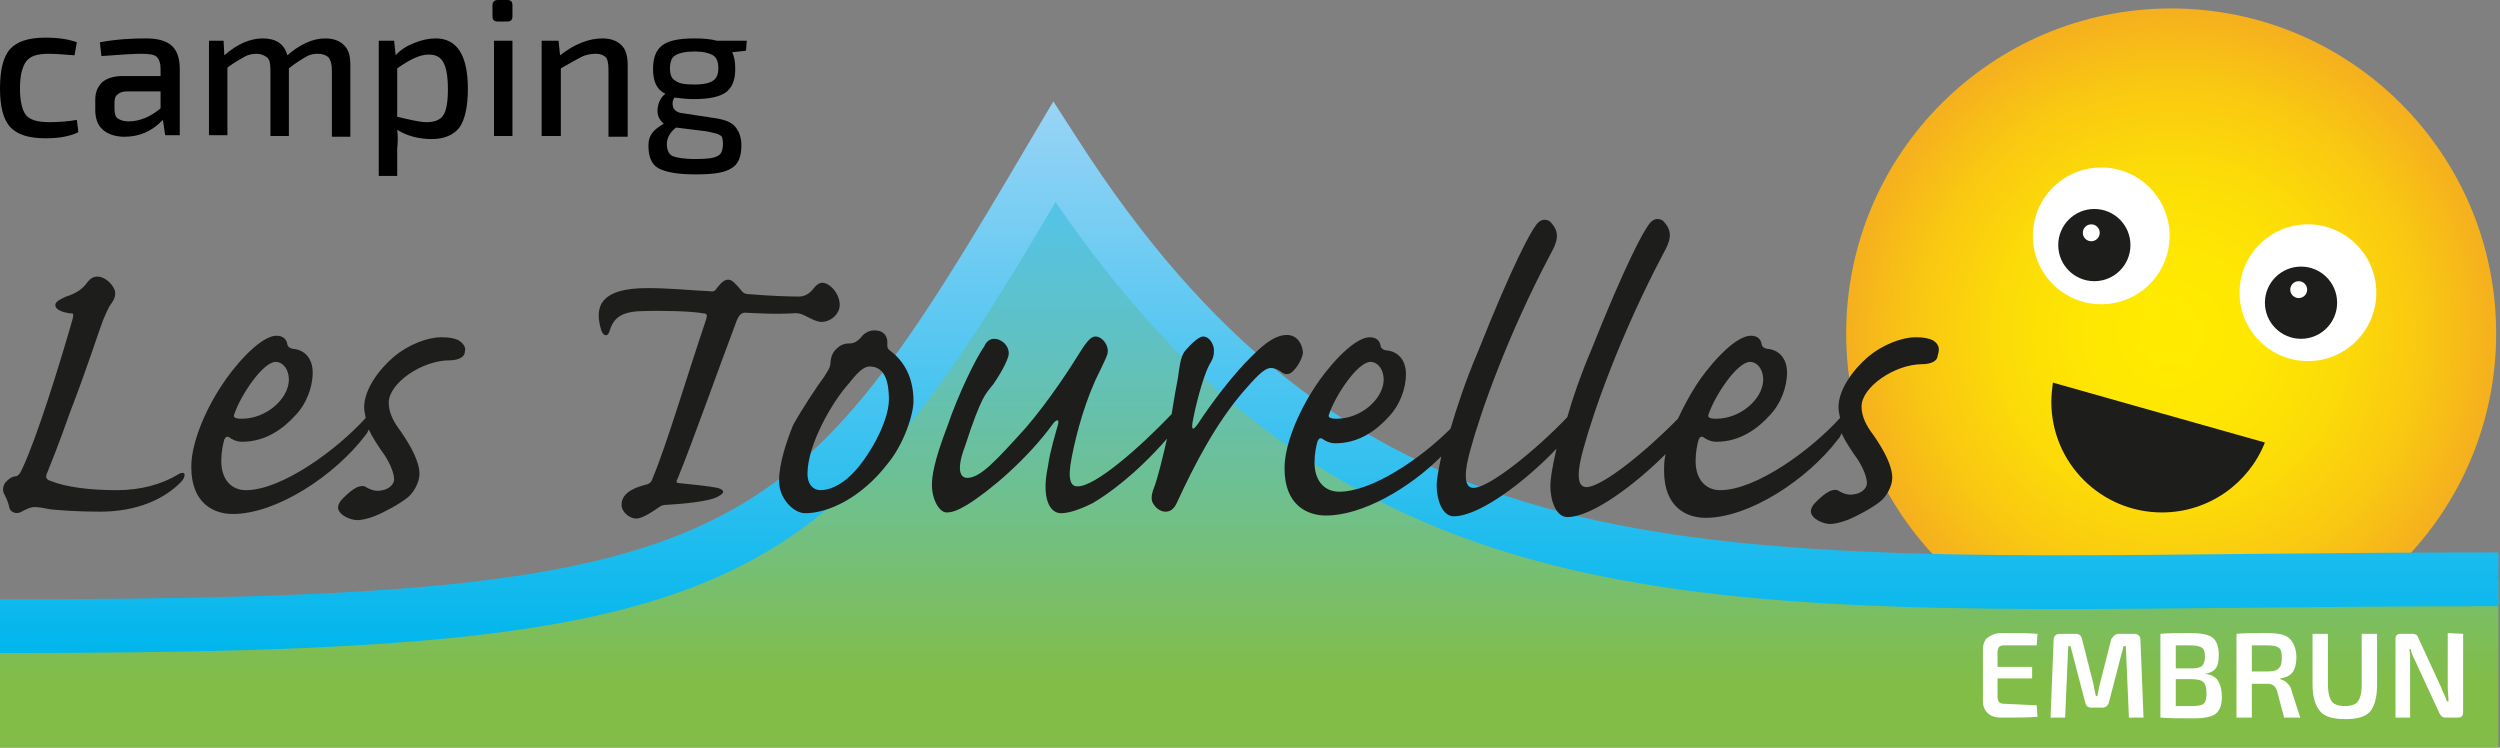 <?xml version="1.0" encoding="utf-8"?>
<!-- Generator: Adobe Illustrator 26.4.0, SVG Export Plug-In . SVG Version: 6.00 Build 0)  -->
<svg version="1.1" xmlns="http://www.w3.org/2000/svg" xmlns:xlink="http://www.w3.org/1999/xlink" x="0px" y="0px"
	 viewBox="0 0 325.4 97.3" style="enable-background:new 0 0 325.4 97.3;" xml:space="preserve">
<rect x="0" y="0" width="325.4" height="97.3" fill="#808080" stroke="none"/>
<style type="text/css">
	.st0{fill:url(#SVGID_1_);}
	.st1{fill:url(#SVGID_00000049911915518785492640000009219195058178115245_);}
	.st2{fill:url(#SVGID_00000150091558173019802780000003723643144220194995_);}
	.st3{fill:#FFFFFF;}
	.st4{fill:#1D1D1B;}
</style>
<g id="Laag_1">
	<g id="Laag_4">
		<radialGradient id="SVGID_1_" cx="282.6" cy="43.432" r="42.252" gradientUnits="userSpaceOnUse">
			<stop  offset="0" style="stop-color:#FFEB00"/>
			<stop  offset="0.264" style="stop-color:#FEE702"/>
			<stop  offset="0.521" style="stop-color:#FCDB08"/>
			<stop  offset="0.774" style="stop-color:#F9C812"/>
			<stop  offset="0.999" style="stop-color:#F5B01E"/>
		</radialGradient>
		<circle class="st0" cx="282.6" cy="43.4" r="42.3"/>
	</g>
	<g id="Laag_2_00000068654391184569546220000011678521350640838027_">
		
			<linearGradient id="SVGID_00000003801802340367986890000012901055130154343594_" gradientUnits="userSpaceOnUse" x1="162.605" y1="97.26" x2="162.605" y2="19.83">
			<stop  offset="0.11" style="stop-color:#82BD48"/>
			<stop  offset="0.428" style="stop-color:#6EC090"/>
			<stop  offset="0.693" style="stop-color:#5FC1C4"/>
			<stop  offset="0.891" style="stop-color:#55C3E5"/>
			<stop  offset="1" style="stop-color:#52C3F1"/>
		</linearGradient>
		<path style="fill:url(#SVGID_00000003801802340367986890000012901055130154343594_);" d="M325.2,97.3H0V81.5
			c98.8,0,105.2-6.9,137.3-61.6c41.4,64.6,89.9,55.5,187.9,55.6V97.3z"/>
	</g>
	<g id="Laag_2_00000104677221971552095470000017716670368320159397_">
		<g>
			
				<linearGradient id="SVGID_00000085939259708129862570000015699913559757307264_" gradientUnits="userSpaceOnUse" x1="162.608" y1="84.96" x2="162.608" y2="13.139">
				<stop  offset="1.198743e-03" style="stop-color:#00B6EC"/>
				<stop  offset="1" style="stop-color:#99D4F5"/>
			</linearGradient>
			<path style="fill:url(#SVGID_00000085939259708129862570000015699913559757307264_);" d="M0,85v-7c47.3,0,74.5-1.5,92.1-10
				c17-8.1,26.1-22.7,42.1-49.9l2.9-4.9l3.1,4.8C157,44.2,175.7,59,200.8,66c24.2,6.8,54,6.5,91.8,6.1c10.3-0.1,21-0.2,32.6-0.2l0,7
				c-11.5,0-22.2,0.1-32.5,0.2c-38.3,0.4-68.6,0.7-93.8-6.4c-25.3-7.1-44.5-21.5-61.5-46.4C106.8,78.2,96.4,85,0,85z"/>
		</g>
	</g>
	<g>
		<path d="M10,15.6l0.2,1.6C9,17.8,7.5,18,5.9,18c-2.2,0-3.7-0.5-4.6-1.5c-0.9-1-1.3-2.7-1.3-5s0.4-4.1,1.3-5.1
			c0.9-1,2.4-1.5,4.6-1.5c1.7,0,3,0.2,4.1,0.6L9.7,7.2C8.4,7.1,7.3,7,6.3,7C4.9,7,3.9,7.3,3.4,8s-0.8,1.8-0.8,3.5s0.3,2.9,0.8,3.5
			c0.5,0.6,1.5,0.9,3,0.9C7.7,15.9,9,15.8,10,15.6z"/>
		<path d="M13.2,7.3l-0.2-1.8C15.2,5.1,17.2,5,19,5c1.5,0,2.6,0.3,3.3,0.9C23,6.5,23.4,7.5,23.4,9v8.6h-1.9l-0.3-2
			c-1.4,1.5-3.1,2.2-5,2.2c-1.1,0-2.1-0.3-2.8-0.9c-0.7-0.6-1-1.5-1-2.6v-1.3c0-1,0.3-1.7,0.9-2.3c0.6-0.5,1.5-0.8,2.6-0.8h5V9
			c0-0.8-0.2-1.3-0.5-1.6S19.4,7,18.4,7C17.5,7,15.7,7.1,13.2,7.3z M14.9,13.4v0.7c0,0.6,0.1,1.1,0.4,1.3s0.7,0.4,1.4,0.4
			c1.5,0,2.9-0.6,4.2-1.7v-2.2h-4.5c-0.5,0-0.9,0.2-1.1,0.4C15,12.5,14.9,12.9,14.9,13.4z"/>
		<path d="M29.1,5.3l0.1,1.9c1.7-1.5,3.4-2.2,5-2.2c1.7,0,2.8,0.7,3.2,2.2c1.6-1.4,3.3-2.2,4.9-2.2c1.1,0,1.9,0.3,2.5,0.9
			c0.6,0.6,0.8,1.4,0.8,2.6v9.3h-2.4V9.1c0-0.7-0.2-1.3-0.4-1.6C42.5,7.2,42,7,41.4,7c-0.6,0-1.1,0.1-1.6,0.4s-1.2,0.7-2.2,1.5v8.8
			h-2.4V9.1c0-0.8-0.1-1.3-0.4-1.6C34.4,7.2,34,7,33.4,7c-0.5,0-1.1,0.1-1.6,0.4s-1.3,0.7-2.2,1.4v8.8h-2.4V5.3H29.1z"/>
		<path d="M51.3,5.3l0.2,1.9c0.6-0.7,1.4-1.2,2.4-1.6c1-0.4,1.9-0.6,2.8-0.6c2.8,0,4.2,2.2,4.2,6.6c0,2.3-0.4,4-1.1,5
			c-0.8,1-2,1.5-3.6,1.5c-1.7,0-3.2-0.4-4.5-1.2c0.1,0.7,0.1,1.5,0,2.5v3.5h-2.4V5.3H51.3z M51.7,8.9v6.3c1.7,0.4,3,0.7,3.8,0.7
			c1.1,0,1.8-0.3,2.2-0.9c0.4-0.6,0.6-1.7,0.6-3.4c0-1.6-0.2-2.8-0.6-3.5c-0.4-0.7-1-1-1.9-1C54.7,7.1,53.4,7.7,51.7,8.9z"/>
		<path d="M64.8,0H66c0.5,0,0.7,0.2,0.7,0.7v1.4c0,0.5-0.2,0.7-0.7,0.7h-1.2c-0.5,0-0.7-0.2-0.7-0.7V0.7C64.1,0.2,64.4,0,64.8,0z
			 M66.7,17.7h-2.4V5.3h2.4V17.7z"/>
		<path d="M72.7,5.3l0.2,1.9c1.9-1.5,3.8-2.2,5.5-2.2c1.1,0,1.9,0.3,2.5,0.9c0.6,0.6,0.8,1.4,0.8,2.6v9.3h-2.5V9.1
			c0-0.8-0.1-1.3-0.3-1.6C78.6,7.2,78.2,7,77.6,7c-0.6,0-1.3,0.1-1.9,0.4S74.2,8.2,73,8.9v8.8h-2.5V5.3H72.7z"/>
		<path d="M97.1,6.6l-1.8,0.2c0.3,0.6,0.4,1.3,0.4,2.2c0,1.4-0.4,2.4-1.2,3c-0.8,0.6-2.2,0.9-4.2,0.9c-0.9,0-1.7-0.1-2.5-0.2
			c-0.3,0.4-0.3,0.8-0.2,1.2s0.5,0.7,1,0.8l4.6,0.7c1.2,0.2,2,0.5,2.5,1.1s0.8,1.4,0.8,2.4c0,1.5-0.4,2.5-1.3,3
			c-0.9,0.6-2.4,0.8-4.7,0.8c-2.3,0-3.9-0.3-4.8-0.8s-1.3-1.5-1.3-3c0-0.7,0.2-1.2,0.5-1.6s0.8-0.8,1.5-1.2c-0.6-0.5-0.9-1.1-0.8-2
			c0.1-0.8,0.4-1.4,1-1.9C85.5,11.7,85,10.6,85,9c0-1.5,0.4-2.5,1.2-3.1C87,5.3,88.3,5,90.4,5c1.2,0,2.2,0.1,2.9,0.3h3.9L97.1,6.6z
			 M92,17.1l-4-0.5c-0.8,0.6-1.2,1.4-1.2,2.1c0,0.8,0.2,1.3,0.7,1.6c0.5,0.2,1.4,0.4,3,0.4c1.5,0,2.4-0.1,2.9-0.4
			c0.5-0.2,0.7-0.8,0.7-1.6c0-0.6-0.1-1-0.4-1.1C93.5,17.4,92.9,17.3,92,17.1z M90.4,11c1.2,0,2-0.2,2.4-0.5
			c0.5-0.3,0.7-0.9,0.7-1.6c0-0.8-0.2-1.4-0.7-1.7s-1.3-0.5-2.4-0.5c-1.2,0-2,0.2-2.5,0.5c-0.5,0.3-0.7,0.9-0.7,1.7
			c0,0.8,0.2,1.3,0.7,1.6C88.4,10.9,89.2,11,90.4,11z"/>
	</g>
	<g>
		<path class="st3" d="M265.1,91.8l0.1,1.5c-1,0.1-2.6,0.1-4.8,0.1c-0.7,0-1.3-0.2-1.7-0.6s-0.6-0.9-0.6-1.5v-6.8
			c0-0.6,0.2-1.2,0.6-1.5s1-0.6,1.7-0.6c2.2,0,3.9,0,4.8,0.1l-0.1,1.5h-4.3c-0.3,0-0.5,0.1-0.6,0.2s-0.2,0.4-0.2,0.7v1.9h4.5v1.5
			h-4.5v2.4c0,0.3,0.1,0.6,0.2,0.7s0.3,0.2,0.6,0.2L265.1,91.8L265.1,91.8z"/>
		<path class="st3" d="M275.8,82.5h2c0.5,0,0.8,0.3,0.8,0.8l0.4,10.1h-1.9l-0.4-9.3h-0.3l-1.9,7.3c-0.1,0.4-0.4,0.7-0.8,0.7h-1.5
			c-0.4,0-0.7-0.2-0.8-0.7l-1.9-7.3h-0.3l-0.4,9.3h-1.9l0.4-10.1c0-0.5,0.3-0.8,0.8-0.8h2.1c0.4,0,0.7,0.2,0.8,0.7l1.5,5.9
			c0,0.1,0.1,0.6,0.3,1.5h0.2c0.1-0.6,0.2-1.1,0.3-1.5l1.5-5.9C275.1,82.7,275.4,82.5,275.8,82.5z"/>
		<path class="st3" d="M287,87.7L287,87.7c0.8,0.1,1.4,0.4,1.7,0.9s0.5,1.2,0.5,2.1c0,1.1-0.3,1.8-0.8,2.2c-0.5,0.4-1.5,0.6-2.8,0.6
			c-1.9,0-3.4,0-4.4-0.1V82.5c0.9-0.1,2.2-0.1,3.9-0.1c1.4,0,2.4,0.2,2.9,0.6c0.5,0.4,0.8,1.2,0.8,2.2c0,0.8-0.1,1.4-0.4,1.8
			C288.1,87.4,287.6,87.6,287,87.7z M283.2,87h2c0.7,0,1.1-0.1,1.4-0.3c0.2-0.2,0.4-0.6,0.4-1.2c0-0.6-0.1-1-0.4-1.2
			S285.8,84,285,84h-1.8L283.2,87L283.2,87z M283.2,91.9l2.1,0c0.8,0,1.3-0.1,1.5-0.3c0.3-0.2,0.4-0.7,0.4-1.3
			c0-0.7-0.1-1.2-0.4-1.5s-0.8-0.4-1.6-0.4h-2L283.2,91.9L283.2,91.9z"/>
		<path class="st3" d="M299.4,93.4h-2.1l-0.9-3.4c-0.2-0.7-0.6-1-1.3-1l-2,0v4.4h-2V82.5c0.9-0.1,2.3-0.1,4-0.1
			c1.4,0,2.4,0.2,2.9,0.7s0.9,1.3,0.9,2.5c0,0.8-0.2,1.5-0.5,1.9c-0.3,0.4-0.8,0.7-1.6,0.8v0.1c0.3,0.1,0.6,0.2,0.9,0.5
			s0.5,0.6,0.6,1.1L299.4,93.4z M293.1,87.4h2c0.7,0,1.2-0.1,1.5-0.4s0.4-0.7,0.4-1.4s-0.1-1.1-0.4-1.3c-0.3-0.2-0.7-0.3-1.5-0.3h-2
			V87.4z"/>
		<path class="st3" d="M309.4,82.5v6.6c0,1.6-0.3,2.8-0.9,3.5c-0.6,0.7-1.7,1-3.2,1c-1.6,0-2.7-0.3-3.3-1c-0.6-0.7-1-1.8-1-3.5v-6.6
			h2v6.6c0,1,0.2,1.8,0.5,2.2c0.3,0.4,0.9,0.6,1.7,0.6c0.8,0,1.4-0.2,1.7-0.6c0.3-0.4,0.5-1.1,0.5-2.2v-6.6H309.4z"/>
		<path class="st3" d="M320.6,82.5v10.2c0,0.5-0.2,0.7-0.7,0.7h-1.6c-0.4,0-0.6-0.2-0.8-0.6l-3.1-6.7c-0.4-0.8-0.6-1.3-0.6-1.6h-0.2
			c0.1,0.4,0.1,1,0.1,1.6v7.3h-1.9V83.2c0-0.5,0.2-0.7,0.7-0.7h1.5c0.2,0,0.4,0.1,0.5,0.1c0.1,0.1,0.2,0.2,0.3,0.5l3,6.5
			c0,0.1,0.1,0.3,0.3,0.7c0.2,0.4,0.3,0.8,0.4,1h0.2c0-0.7-0.1-1.2-0.1-1.8v-7.1L320.6,82.5L320.6,82.5z"/>
	</g>
	<g>
		<path class="st4" d="M15.2,63.8c3.2,0,5.9-0.8,7.9-2c1.1-0.7,1.2,0.2,0.4,1c-2.2,2.2-5.7,3.8-10.5,3.8c-3.1,0-5.3-0.2-6.4-0.3
			c-1-0.2-1.6-0.3-2.1-0.3c-0.6,0-1.1,0.3-1.7,0.6c-0.6,0.4-1.5,0.1-1.6-0.6c-0.1-0.5-0.3-1-0.6-1.6c-0.3-0.4-0.3-1.3,0.3-1.8
			c0.4-0.4,0.8-0.6,1.1-0.6c0.3,0,0.6-0.3,0.9-1C4.8,57,7.8,47.3,9.4,41.7c0.2-0.7,0.2-1-0.2-0.9c-0.8-0.1-2-0.4-2-1.1
			c0-0.5,0.8-0.8,1.4-1.1c1.3-0.4,2.2-1,2.8-1.9c0.4-0.5,0.8-0.7,1.3-0.7c0.9,0,1.9,0.9,2.2,1.7c0.2,0.5,0.1,1.1-0.4,1.8
			c-0.4,0.5-0.8,1.5-1.1,2.2c-0.5,1.3-2.2,6.6-4.3,12c-1.4,4-2.5,6.7-2.9,7.7c-0.3,0.6-0.3,1,0.4,1.2C8.6,63.4,11.6,63.8,15.2,63.8
			L15.2,63.8z"/>
		<path class="st4" d="M59.7,44.3c-0.6-0.3-1.3-0.4-2.2-0.4h-0.1c-1.8,0-4.3,1-6.1,2.5c-2,1.7-3.9,4.3-3.9,6.6
			c0,0.4,0.1,0.9,0.2,1.4c0,0,0,0,0,0c-3.7,4.1-10.9,9.4-15.6,9.4c-1.8,0-3.2-1.3-3.2-3.8c0-1.1,0.2-2.1,0.4-2.8
			c0.2-0.4,0.4-0.4,0.6-0.3c0.4,0.3,1,0.6,1.7,0.6c3.1,0,5.4-1.7,7.1-3.6c1.2-1.3,2.1-3.4,2.1-5.4c0-1.9-1.1-3-2.6-3.1
			c-0.5-0.1-0.7-0.4-0.7-0.6c-0.1-0.6-0.5-1.1-1.4-1.1c-2.3,0-5.9,4.5-7.1,6.4c-2.4,3.6-4,7.8-4,10.6v0.1c0,4.7,2.9,6.1,5.4,6.1
			c5.7,0,13.3-5,17.3-10.3c0.2-0.2,0.3-0.5,0.4-0.7c0.4,0.9,1.3,2.3,2.1,3.4c0.7,1.1,1.2,2.3,1.2,3.1c0,0.7-0.8,1.3-1.5,1.4
			c-0.8,0.2-1.4,0-2-0.3c-0.4-0.3-0.7-0.3-1.3-0.1c-0.6,0.3-1.1,0.7-1.9,1.5c-0.4,0.4-0.6,0.8-0.6,1.2c0.1,1,1.7,1.6,2.5,1.6
			c0.6,0,1.4-0.2,2.2-0.5c1.3-0.5,3.3-1.6,4.3-2.4c0.8-0.6,1.6-2,1.6-3.1c0-1.6-1.1-3.6-2.4-5.5c-1-1.3-1.6-2.5-1.6-3.8
			c0-2.5,4.3-5.5,7.9-5.5c1.1,0,2-0.4,2-1.1C60.7,45.2,60.3,44.7,59.7,44.3z M30.5,53.9c0.8-2.4,3.7-6.8,5.4-6.8
			c0.8,0,1.7,0.8,1.7,2.4c-0.1,2.5-3,5-6.1,5h-0.1C30.6,54.5,30.3,54.3,30.5,53.9z"/>
		<path class="st4" d="M94.8,36.4c0.5,0,1,0.6,1.6,1.3c0.3,0.4,0.5,0.6,1.3,0.6c2.2,0.2,5,0.3,6.3,0.3c1.1,0,1.7-0.8,2.1-1.3
			c0.3-0.3,0.6-0.5,0.9-0.5c1,0,2.3,1.4,2.3,2.9c0,1.1-1.1,2.2-2.4,2.2c-0.6,0-1.5-0.5-2.1-0.8c-0.6-0.3-1-0.4-1.9-0.3
			c-1.9,0.1-4,0-5.9-0.1c-0.5,0-0.8,0.3-1.1,1c-2.6,6.9-5.7,15.7-7.7,20.6c-0.3,0.5-0.1,0.6,0.4,0.6c1.1,0.1,3.8,0.4,4.8,0.6
			c1,0.3,0.9,0.7,0.1,1.1c-1.1,0.7-4.9,1-6.6,1.1c-0.6,0-0.8,0.1-1.1,0.3c-0.6,0.4-2.1,1.5-3,1.5c-0.8,0-1.9-0.8-1.9-1.8
			c0-1.7,2-2.3,3.1-2.6c0.5-0.1,0.8-0.3,1-1c1.7-4,4.4-13.1,6.9-20.5c0.2-0.6,0.1-0.8-0.3-0.8c-1.5-0.3-5.2-0.4-8.2-0.3
			c-2.7,0.1-3.6,1-4.1,2.7c-0.2,0.6-0.7,0.6-1-0.1c-0.5-1.5-0.5-2.7,0-3.6c0.9-1.5,3.1-2,6-2c2.9,0,5.7,0.3,8,0.4
			c0.5,0.1,0.8,0,1-0.4C93.8,36.9,94.2,36.4,94.8,36.4L94.8,36.4z"/>
		<path class="st4" d="M101.4,62.6c0-2.3,1-5.2,1.8-7.2c1-1.9,3.4-5.5,4.1-6.4c0.4-0.7,0.8-1.1,0.8-1.9c0.1-0.9,0.4-1.4,0.9-1.8
			c0.4-0.4,0.9-0.6,1.6-0.6c0.6,0,1-0.3,1.4-0.7c0.4-0.6,1.1-1,1.8-1c1.3,0,1.7,0.8,1.7,1.6c0,0.3-0.1,0.7,0.3,1
			c1.5,1.1,3.1,3.1,3.1,6.6c0,1.8-1.3,5.7-3.4,8.2c-3.4,4.4-7.7,6.4-10.7,6.4C103.3,66.8,101.4,64.9,101.4,62.6L101.4,62.6z
			 M105.1,61.7c0,1.3,0.7,2.1,1.7,2.1c1.1,0,2.6-0.6,4-2c2.1-2,4.9-6.8,4.9-9.8c0-1.8-0.3-4.3-2.5-4.3c-0.8,0-1.6,0.8-2.7,2.2
			C108.4,52.2,105.1,57.8,105.1,61.7L105.1,61.7z"/>
		<path class="st4" d="M167.5,43.6L167.5,43.6c-1.4,0-2.8,1-4.5,2.7c-2.5,2.4-5.4,6.3-7.1,8.9c-0.6,0.8-0.8,0.8-0.7-0.1
			c0.3-1.8,1.3-5.9,2.2-7.6c0.3-0.5,0.6-1,0.6-1.7c0.1-0.8-0.5-2-1.4-2c-0.6,0-1.7,1.1-2.2,1.7c-0.6,0.6-0.8,1.5-1.1,3.8
			c-0.2,1-0.5,2.7-0.8,4.6c-4.1,4.3-9.9,9.4-12.2,9.4h-0.1c-0.8,0-1.3-0.8-0.7-3.8c0.6-3.1,1.8-7.6,3.7-11.3c0.4-0.9,0.7-1.4,0.9-2
			c0.4-1.1-0.6-2.4-1.5-2.4c-0.5,0-1,0.4-2,2c-1.1,1.8-4,6.3-7.1,9.9c-3.9,4.3-5.9,6.5-7.6,6.5c-1,0-1.4-1.2-0.3-4.1
			c1.1-3.4,1.8-5.1,2.3-6.1c0.4-0.8,0.9-1.4,1.4-2c0.5-0.7,2-3.1,2-4c0-1.1-1-1.9-1.9-1.9c-0.5,0-1,0.3-1.3,1c-1,1.4-3.3,6-4.8,10.4
			c-1.8,4.7-2,6.6-2,7.6c0,2,1,3.6,1.9,3.6c0.8,0,1.5-0.3,2.7-1c2.9-1.8,7.8-5.9,11.2-10.6c0.5-0.6,0.8-0.5,0.6,0.2
			c-0.3,1.1-1,3.3-1.3,5.4c-0.9,4.3,0.3,6.1,1.7,6.1c0.8,0,2.1-0.3,4.1-1.3c1.9-1.1,5.6-3.7,9.7-8.4c-0.6,2.6-1.2,5.1-1.7,6.4
			c-0.4,1-0.4,1.7,0,2.2c0.4,0.6,1,0.9,1.5,0.9c0.6,0,1.1-0.3,1.5-1.2c2.4-5.2,5.1-10.3,8.6-14.4c1.5-1.7,2.7-3.1,3.6-3.1
			c0.6,0,1.1,0.3,1.5,0.6c0.4,0.3,1,0.3,1.5-0.3c0.5-0.5,1.1-1.5,1.2-2.3C169.5,44.7,168.8,43.6,167.5,43.6z"/>
		<path class="st4" d="M251.6,44.3c-0.6-0.3-1.3-0.4-2.2-0.4h-0.1c-1.8,0-4.3,1-6.1,2.5c-2,1.7-3.9,4.3-3.9,6.6
			c0,0.4,0.1,0.9,0.2,1.4c0,0,0,0,0,0c-3.7,4.1-10.9,9.4-15.6,9.4c-1.8,0-3.2-1.3-3.2-3.8c0-1.1,0.2-2.1,0.4-2.8
			c0.2-0.4,0.4-0.4,0.6-0.3c0.4,0.3,1,0.6,1.7,0.6c3.1,0,5.4-1.7,7.1-3.6c1.2-1.3,2.1-3.4,2.1-5.4c0-1.9-1.1-3-2.6-3.1
			c-0.5-0.1-0.7-0.4-0.7-0.6c-0.1-0.6-0.5-1.1-1.4-1.1c-2.3,0-5.9,4.5-7.1,6.4c-0.9,1.4-1.7,2.9-2.4,4.4c-4.2,4.3-9.9,8.9-11.9,8.9
			c-0.8,0-1.6-0.7-0.4-5c1.3-4.8,4.8-14.8,10.4-25.4c0.9-1.6,1.3-2.8,0.1-4.1c-0.2-0.3-0.6-0.4-0.9-0.4c-0.3,0-0.7,0.2-1,0.6
			c-0.8,1-3.1,5.2-7.6,16.5c-1.4,3.3-2.4,6.2-3.1,8.7c-4.2,4.4-10.2,9.2-12.2,9.2c-0.8,0-1.6-0.7-0.4-5c1.3-4.8,4.8-14.8,10.4-25.4
			c0.9-1.6,1.3-2.8,0.1-4.1c-0.2-0.3-0.6-0.4-0.9-0.4c-0.3,0-0.7,0.2-1,0.6c-0.8,1-3.1,5.2-7.6,16.5c-1.7,4-2.8,7.4-3.6,10.1
			c-3.9,3.9-10.2,8.2-14.5,8.2c-1.8,0-3.2-1.3-3.2-3.8c0-1.1,0.2-2.1,0.4-2.8c0.2-0.4,0.4-0.4,0.6-0.3c0.4,0.3,1,0.6,1.7,0.6
			c3.1,0,5.4-1.7,7.1-3.6c1.2-1.3,2.1-3.4,2.1-5.4c0-1.9-1.1-3-2.6-3.1c-0.5-0.1-0.7-0.4-0.7-0.6c-0.1-0.6-0.5-1.1-1.4-1.1
			c-2.3,0-5.9,4.5-7.1,6.4c-2.4,3.6-4,7.8-4,10.6v0.1c0,4.7,2.9,6.1,5.4,6.1c4.7,0,10.8-3.5,15-7.7c-0.4,1.9-0.6,3.1-0.6,3.6v0.1
			c0,2.3,0.9,4.1,2.2,4.1c3.5,0,9.6-4.8,13.4-8.8c-0.6,2.5-0.8,4.1-0.8,4.7v0.1c0,2.3,0.9,4.1,2.2,4.1c3.3,0,9-4.4,12.8-8.2
			c-0.2,0.8-0.2,1.5-0.2,2.1v0.1c0,4.7,2.9,6.1,5.4,6.1c5.7,0,13.3-5,17.3-10.3c0.2-0.2,0.3-0.5,0.4-0.7c0.4,0.9,1.3,2.3,2.1,3.4
			c0.7,1.1,1.2,2.3,1.2,3.1c0,0.7-0.8,1.3-1.5,1.4c-0.8,0.2-1.4,0-2-0.3c-0.4-0.3-0.7-0.3-1.3-0.1c-0.6,0.3-1.1,0.7-1.9,1.5
			c-0.4,0.4-0.6,0.8-0.6,1.2c0.1,1,1.7,1.6,2.5,1.6c0.6,0,1.4-0.2,2.2-0.5c1.3-0.5,3.3-1.6,4.3-2.4c0.8-0.6,1.6-2,1.6-3.1
			c0-1.6-1.1-3.6-2.4-5.5c-1-1.3-1.6-2.5-1.6-3.8c0-2.5,4.3-5.5,7.9-5.5c1.1,0,2-0.4,2-1.1C252.6,45.2,252.2,44.7,251.6,44.3z
			 M222.4,53.9c0.8-2.4,3.7-6.8,5.4-6.8c0.8,0,1.7,0.8,1.7,2.4c-0.1,2.5-3,5-6.1,5h-0.1C222.5,54.5,222.2,54.3,222.4,53.9z
			 M173,53.9c0.8-2.4,3.7-6.8,5.4-6.8c0.8,0,1.7,0.8,1.7,2.4c-0.1,2.5-3,5-6.1,5h-0.1C173.1,54.5,172.8,54.3,173,53.9z"/>
	</g>
</g>
<g id="Laag_2">
	<path class="st4" d="M267.2,49.8c-0.1,0.8-0.2,1.7-0.2,2.5c0,8,6.5,14.4,14.4,14.4c6.1,0,11.3-3.8,13.4-9.1L267.2,49.8z"/>
	<circle class="st3" cx="273.5" cy="30.7" r="8.9"/>
	<circle class="st4" cx="272.6" cy="31.9" r="4.7"/>
	<circle class="st3" cx="272.2" cy="30.3" r="1.1"/>
	<circle class="st3" cx="300.4" cy="38.1" r="8.9"/>
	<circle class="st4" cx="299.5" cy="39.4" r="4.7"/>
	<circle class="st3" cx="299.2" cy="37.7" r="1.1"/>
</g>
</svg>

